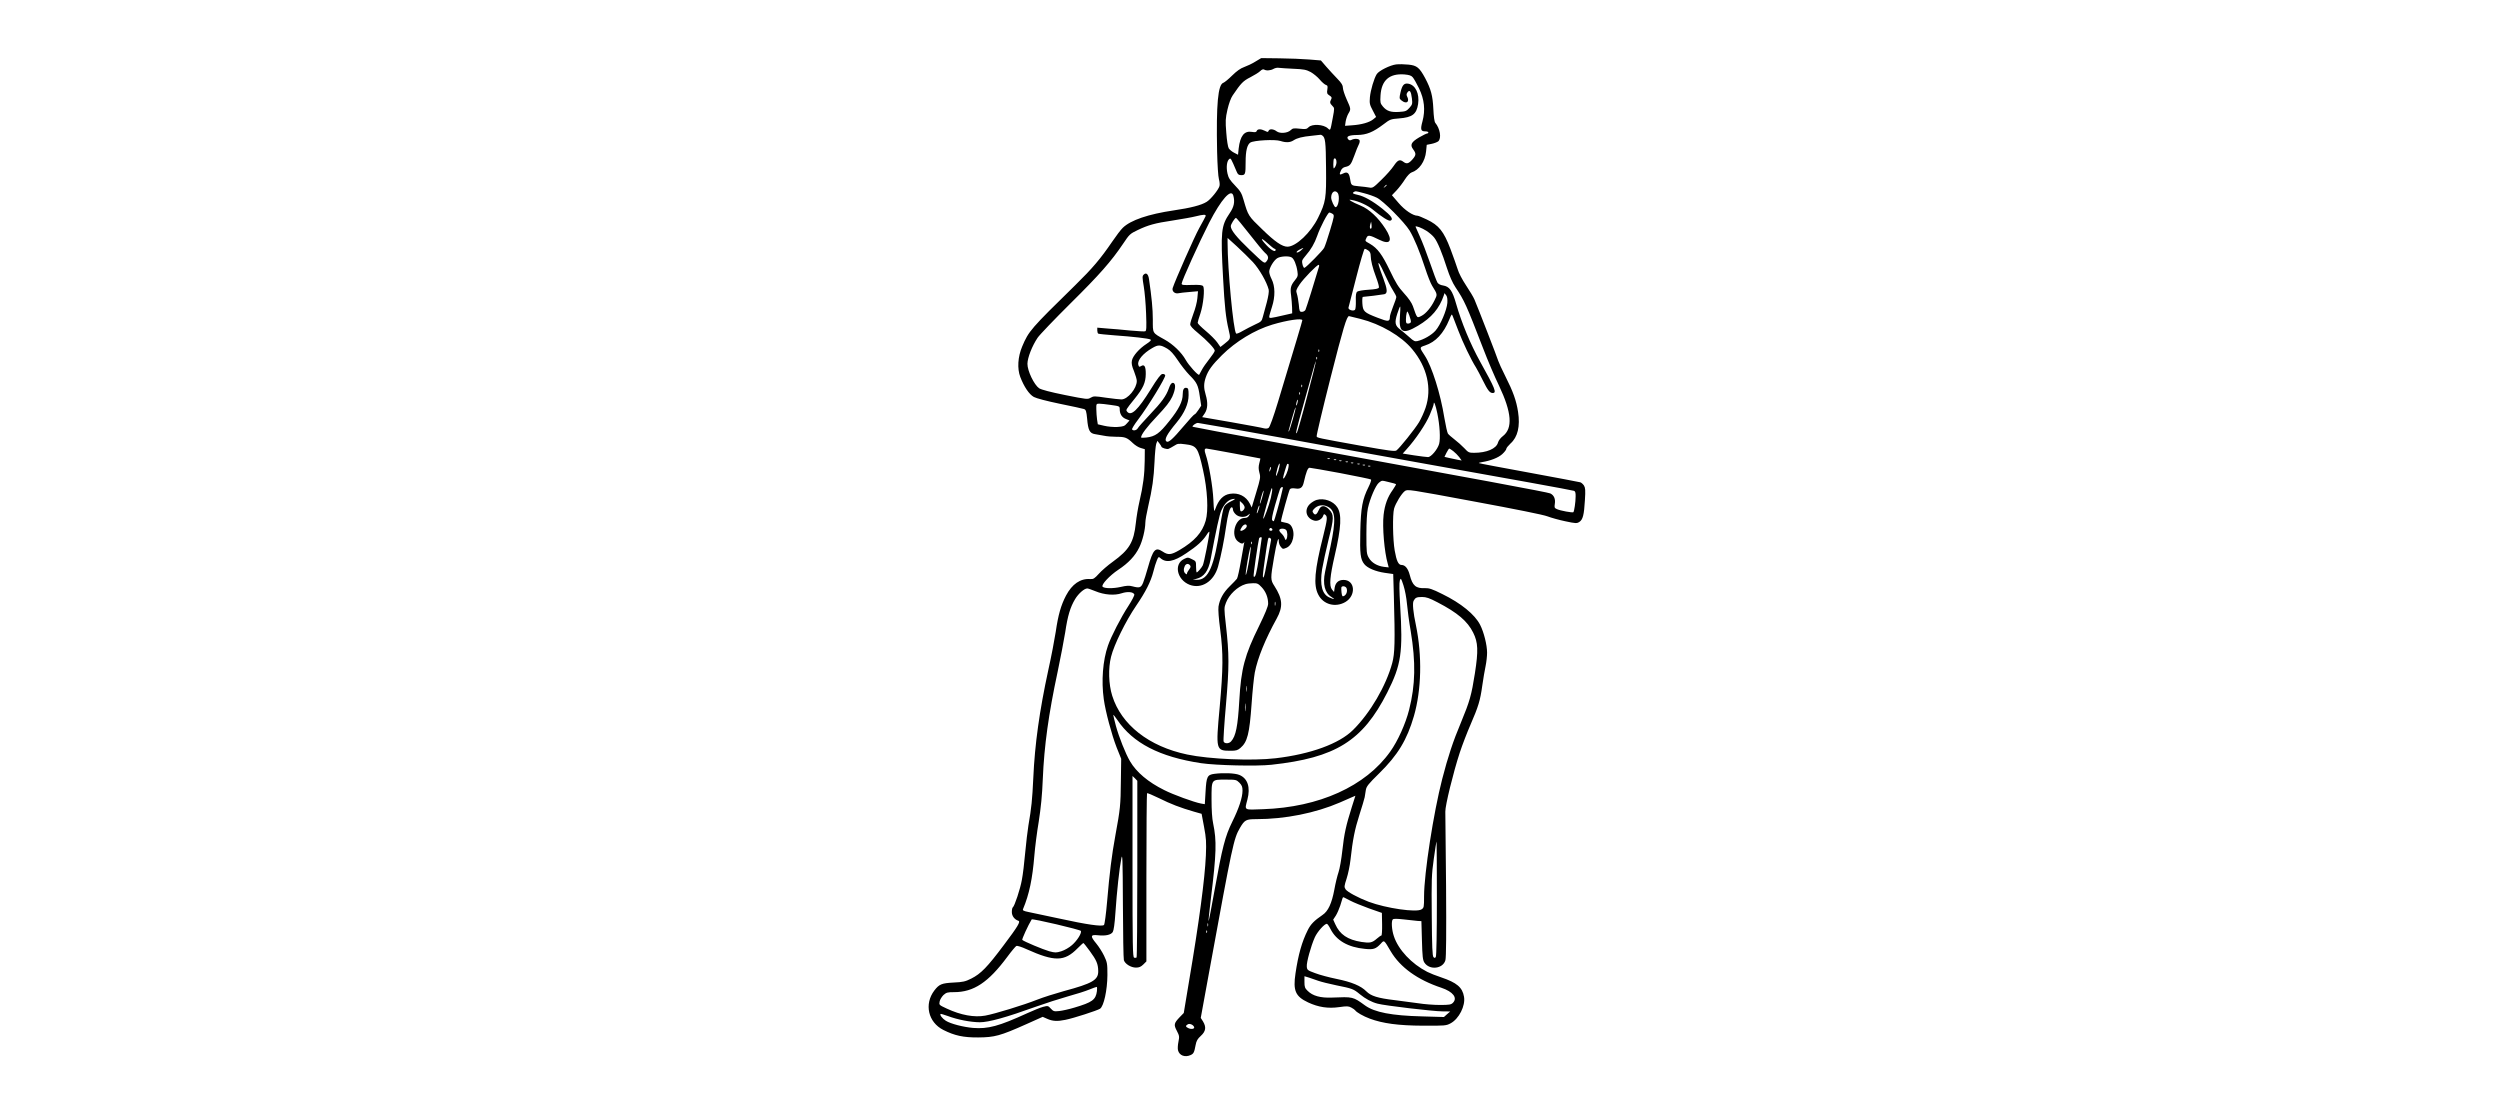 <?xml version="1.0" encoding="UTF-8" standalone="yes"?>
<svg version="1.0" xmlns="http://www.w3.org/2000/svg" width="100%" height="100mm" viewBox="0 0 864 1024" preserveAspectRatio="xMidYMid meet">
  <g transform="translate(0,1024) scale(0.1,-0.1)" fill="#000000" stroke="none">
    <path d="M4370 9663 c-30 -19 -77 -41 -105 -51 -34 -12 -68 -36 -112 -79 -34
-34 -71 -64 -82 -68 -51 -16 -68 -198 -59 -645 3 -125 10 -233 17 -258 7 -24
9 -53 5 -65 -10 -35 -83 -125 -120 -147 -49 -31 -150 -57 -308 -80 -237 -35
-403 -91 -477 -163 -19 -18 -63 -76 -98 -128 -112 -164 -185 -250 -347 -409
-419 -410 -436 -430 -497 -574 -41 -97 -48 -207 -18 -286 35 -91 83 -163 127
-187 24 -13 119 -38 244 -64 113 -23 215 -45 226 -49 18 -7 22 -20 29 -91 9
-108 24 -136 73 -144 20 -3 59 -10 85 -15 27 -6 80 -10 118 -10 79 0 98 -7
152 -59 21 -20 54 -41 75 -46 l37 -11 -1 -109 c-1 -125 -15 -236 -49 -380 -13
-55 -28 -146 -34 -202 -19 -180 -61 -251 -216 -363 -46 -33 -104 -83 -130
-112 -41 -45 -51 -52 -81 -50 -92 7 -170 -47 -227 -155 -47 -90 -73 -180 -96
-339 -11 -72 -42 -234 -70 -360 -82 -378 -126 -692 -140 -1006 -10 -210 -17
-280 -46 -448 -8 -47 -21 -161 -30 -255 -8 -93 -22 -207 -31 -253 -15 -86 -69
-248 -85 -258 -5 -3 -9 -23 -9 -44 0 -37 25 -70 62 -82 21 -7 -5 -52 -137
-227 -154 -206 -215 -269 -305 -314 -56 -28 -78 -33 -165 -37 -112 -6 -135
-15 -181 -75 -96 -127 -58 -297 85 -369 105 -53 187 -71 326 -70 154 1 206 15
450 124 l154 69 43 -19 c49 -22 94 -25 170 -9 76 15 298 87 324 104 35 23 68
173 69 315 0 108 -2 119 -31 180 -17 36 -50 87 -73 115 -58 70 -56 85 13 78
73 -8 123 3 141 30 9 15 18 75 25 182 13 193 37 416 55 505 11 57 13 6 15
-430 1 -272 5 -506 9 -520 10 -35 66 -70 113 -70 30 0 46 7 69 29 l29 29 0
785 c0 431 3 786 6 790 3 3 54 -18 113 -47 108 -54 199 -89 327 -126 l71 -20
23 -123 c20 -106 22 -141 17 -267 -10 -221 -63 -621 -158 -1180 l-49 -295 -39
-40 c-53 -56 -56 -70 -26 -127 24 -46 25 -54 15 -103 -6 -29 -8 -65 -4 -79 12
-49 65 -69 118 -45 28 13 34 24 47 94 7 39 18 58 49 86 47 43 52 82 20 135
l-21 33 81 443 c217 1186 227 1234 286 1336 44 75 57 82 153 82 270 0 554 57
783 156 46 20 97 42 114 50 l31 13 -34 -107 c-54 -172 -71 -248 -88 -404 -9
-82 -25 -174 -36 -205 -11 -32 -29 -105 -39 -162 -24 -129 -58 -204 -112 -239
-76 -52 -110 -86 -137 -141 -55 -109 -89 -230 -115 -406 -24 -161 -1 -215 118
-271 96 -45 187 -59 292 -44 70 10 86 10 112 -4 17 -9 34 -21 37 -26 11 -18
77 -56 137 -78 121 -45 267 -65 498 -66 206 -1 217 0 258 22 79 42 141 165
126 249 -15 88 -67 132 -215 182 -46 15 -104 38 -129 51 -147 75 -272 208
-313 335 -20 59 -25 141 -10 156 8 8 39 7 104 0 52 -6 110 -12 129 -14 l35 -2
5 -180 c4 -152 8 -185 23 -208 48 -74 175 -59 197 23 7 27 9 247 6 692 -3 359
-6 673 -7 698 -2 55 75 369 135 552 24 73 70 192 101 263 73 168 91 226 110
365 9 63 23 146 31 183 8 38 14 94 14 126 0 71 -30 192 -65 260 -49 97 -179
203 -355 289 -94 47 -123 56 -160 55 -87 -4 -118 22 -144 123 -16 61 -43 94
-77 94 -29 0 -47 37 -64 135 -18 102 -21 335 -6 392 14 50 70 142 101 165 25
18 33 17 650 -98 389 -72 648 -124 686 -139 34 -13 109 -34 167 -46 99 -21
107 -21 131 -6 33 22 44 65 52 204 6 94 4 116 -9 137 -9 13 -24 27 -34 30 -10
3 -227 44 -482 91 -255 47 -466 86 -468 89 -2 2 11 6 29 9 81 13 152 41 189
74 22 20 39 42 39 50 0 8 18 30 39 50 68 60 92 161 71 297 -16 104 -46 189
-118 331 -33 66 -63 131 -67 145 -7 26 -192 503 -223 575 -9 22 -45 82 -79
133 -35 53 -69 117 -78 150 -10 31 -40 117 -68 191 -63 165 -108 222 -222 276
-40 19 -78 35 -86 35 -43 0 -120 52 -178 120 l-62 72 44 46 c24 26 60 73 79
104 20 31 47 59 60 63 72 23 128 103 137 198 l6 61 45 9 c25 5 53 16 63 24 32
29 17 119 -28 173 -8 9 -15 60 -18 130 -6 124 -22 185 -77 289 -53 98 -77 118
-155 126 -37 4 -89 5 -116 2 -57 -7 -162 -59 -182 -91 -25 -39 -58 -150 -64
-216 -5 -59 -2 -70 27 -125 l31 -60 -28 -23 c-35 -28 -108 -49 -195 -55 l-68
-5 6 42 c4 22 15 55 25 72 25 41 25 44 -16 134 -19 43 -35 91 -35 108 0 23
-12 44 -52 85 -29 30 -76 81 -104 113 l-50 58 -110 9 c-60 5 -185 10 -279 11
l-170 2 -55 -33z m358 -67 c97 -4 119 -9 161 -31 26 -15 64 -46 84 -70 20 -24
46 -46 57 -50 17 -5 19 -12 14 -44 -5 -33 -3 -40 20 -55 22 -14 24 -20 16 -36
-14 -27 -13 -37 11 -61 21 -21 21 -21 4 -112 -24 -127 -21 -121 -46 -99 -40
38 -147 44 -180 11 -19 -19 -28 -20 -84 -14 -55 6 -66 4 -83 -13 -29 -29 -101
-35 -132 -12 -30 23 -68 26 -76 5 -5 -13 -9 -13 -34 0 -38 19 -69 19 -77 -1
-4 -12 -14 -14 -45 -9 -71 12 -110 -36 -124 -155 l-6 -59 -37 19 c-20 10 -42
29 -50 41 -8 13 -18 76 -23 146 -9 112 -8 132 11 217 13 56 32 109 49 133 78
115 97 135 166 170 37 19 79 45 91 57 15 15 28 20 37 15 20 -13 60 -10 88 6
14 8 36 13 50 10 14 -2 76 -6 138 -9z m1116 -80 c10 -11 37 -59 59 -104 50
-104 60 -203 32 -308 -21 -76 -16 -94 25 -94 16 0 30 -4 30 -10 0 -5 -5 -10
-12 -10 -6 0 -40 -17 -75 -37 -74 -44 -87 -70 -54 -113 28 -39 27 -53 -10 -95
-34 -38 -53 -43 -83 -20 -34 26 -53 17 -90 -38 -19 -29 -71 -88 -116 -131 -74
-73 -82 -78 -113 -72 -17 3 -62 9 -99 12 -72 7 -71 6 -82 75 -9 52 -27 64 -65
44 -33 -17 -38 -10 -19 30 6 14 22 28 37 31 47 10 56 20 87 105 16 46 36 94
43 107 7 13 10 30 7 38 -6 16 -49 19 -76 4 -13 -7 -21 -5 -31 6 -21 26 5 39
85 40 87 1 148 26 246 100 61 47 68 49 145 55 125 10 164 39 179 135 14 96
-24 177 -90 190 -41 8 -59 -12 -75 -82 -12 -55 -12 -57 10 -75 47 -38 79 -12
51 40 -6 13 -5 24 5 37 20 27 33 9 41 -57 6 -52 4 -58 -23 -89 -28 -31 -37
-34 -97 -38 -78 -5 -116 8 -152 51 -24 29 -26 37 -22 103 9 143 83 207 223
197 45 -4 65 -10 79 -27z m-848 -544 c29 -19 34 -57 36 -303 3 -289 -2 -320
-74 -467 -68 -140 -207 -271 -287 -272 -49 0 -116 45 -236 162 -131 126 -132
127 -175 276 -18 63 -29 82 -80 135 -48 50 -62 71 -71 113 -13 58 -6 116 16
134 15 13 16 10 70 -117 11 -27 20 -33 44 -33 37 0 40 10 40 122 0 104 14 163
44 183 33 21 231 32 282 15 52 -17 91 -15 123 6 34 22 80 34 172 43 41 5 77 9
80 9 3 1 10 -2 16 -6z m134 -251 c0 -15 -7 -36 -15 -47 -13 -18 -14 -16 -15
27 0 25 3 49 6 52 12 12 24 -4 24 -32z m470 -215 c0 -2 -8 -10 -17 -17 -16
-13 -17 -12 -4 4 13 16 21 21 21 13z m-460 -71 c24 -29 9 -135 -19 -135 -12 0
-41 64 -41 90 0 50 34 76 60 45z m247 -4 c40 -10 94 -29 120 -42 59 -28 259
-229 308 -309 42 -70 94 -194 145 -351 22 -68 51 -142 65 -164 52 -84 51 -81
22 -139 -31 -64 -79 -121 -118 -142 -47 -24 -42 -30 -84 90 -11 31 -41 74 -83
120 -53 58 -77 97 -132 212 -72 150 -115 209 -187 251 -49 28 -47 24 -32 57
13 28 31 25 117 -18 107 -54 133 -10 60 102 -68 105 -151 183 -233 217 -39 16
-79 35 -90 43 -19 13 -18 14 10 9 62 -11 147 -50 193 -88 85 -70 151 -112 167
-105 31 12 9 44 -75 111 -89 71 -172 118 -230 130 -46 10 -55 16 -39 26 18 11
12 12 96 -10z m-1223 -23 c16 -60 6 -105 -34 -164 -81 -119 -86 -172 -62 -609
14 -263 26 -373 52 -482 20 -86 21 -85 -40 -133 l-37 -29 -30 43 c-17 24 -65
72 -107 107 -42 35 -76 69 -76 76 0 7 11 47 26 89 27 83 42 229 25 254 -8 11
-30 14 -105 12 -80 -3 -96 -1 -96 12 0 24 164 387 258 571 113 219 206 324
226 253z m930 -171 c17 -12 15 -21 -24 -152 -23 -77 -48 -152 -56 -166 -13
-26 -166 -181 -184 -187 -11 -4 -26 45 -21 68 2 8 18 31 36 51 43 48 81 113
104 180 28 82 100 219 114 219 7 0 21 -6 31 -13z m-1190 -22 c-3 -8 -30 -58
-60 -112 -45 -81 -225 -489 -248 -560 -9 -30 20 -56 53 -49 14 3 62 9 105 12
l79 7 -6 -66 c-3 -36 -20 -101 -37 -144 -16 -43 -30 -88 -30 -100 0 -15 23
-40 73 -81 85 -70 157 -146 157 -166 0 -8 -23 -43 -51 -78 -28 -35 -60 -81
-71 -103 -11 -22 -22 -42 -24 -44 -9 -10 -97 87 -126 139 -39 70 -118 146
-197 190 -118 66 -111 55 -111 188 0 101 -11 209 -36 380 -7 47 -27 63 -50 40
-13 -13 -13 -26 1 -109 9 -52 19 -166 22 -255 5 -132 3 -162 -8 -166 -8 -3
-70 1 -139 7 -69 7 -167 16 -217 19 l-93 8 0 -26 c0 -13 4 -27 9 -30 5 -3 73
-10 152 -16 172 -12 319 -29 337 -39 10 -6 -2 -18 -37 -41 -67 -43 -129 -113
-137 -157 -5 -26 0 -52 20 -99 14 -36 26 -76 26 -91 0 -70 -85 -173 -144 -173
-16 0 -81 7 -144 16 -108 16 -116 16 -144 0 -28 -17 -35 -16 -240 25 -139 28
-221 50 -242 63 -47 32 -111 164 -110 230 1 58 44 167 95 243 17 26 157 172
309 323 269 266 381 393 492 558 59 88 64 93 137 128 96 46 162 65 326 89 88
14 185 31 215 39 76 19 101 20 94 1z m411 -167 c65 -84 131 -163 146 -176 33
-27 37 -51 12 -81 -18 -21 -19 -21 -156 110 -124 119 -177 184 -177 221 0 18
38 78 49 78 4 0 61 -69 126 -152z m1141 54 c-12 -12 -18 8 -10 35 l8 28 4 -28
c2 -16 1 -31 -2 -35z m517 -24 c26 -17 59 -45 72 -63 31 -39 74 -143 120 -288
24 -73 51 -135 79 -177 84 -126 100 -161 258 -570 43 -113 110 -270 149 -350
120 -253 132 -401 35 -475 -21 -16 -39 -41 -44 -59 -15 -57 -106 -96 -224 -96
-48 0 -54 3 -92 44 -23 24 -63 60 -91 81 -27 21 -55 45 -62 55 -6 9 -21 75
-33 146 -36 227 -117 482 -183 583 -52 79 -52 78 2 96 99 32 174 113 227 243
22 53 23 55 32 32 6 -14 29 -74 52 -135 42 -111 120 -274 166 -346 13 -22 42
-76 64 -121 46 -93 65 -118 92 -118 40 0 25 38 -118 295 -90 162 -174 365
-224 540 -36 126 -62 162 -123 172 -23 3 -44 14 -52 27 -7 11 -39 94 -69 183
-31 90 -74 202 -96 249 -22 48 -40 89 -40 91 0 12 59 -11 103 -39z m-1626
-292 c61 -66 130 -187 148 -258 4 -16 -3 -63 -18 -120 -14 -51 -31 -112 -37
-136 -10 -40 -16 -45 -73 -71 -34 -16 -86 -43 -116 -60 -30 -18 -57 -29 -61
-24 -26 28 -80 603 -80 852 l0 43 86 -78 c48 -44 115 -110 151 -148z m204 124
c5 0 9 -4 9 -10 0 -24 -38 -6 -82 40 -66 69 -61 84 8 21 30 -28 60 -51 65 -51z
m246 -15 c-16 -14 -33 -22 -39 -19 -6 4 4 15 23 25 46 24 49 23 16 -6z m631
-1 c15 -10 22 -26 22 -47 1 -48 17 -113 51 -204 17 -45 29 -88 26 -96 -4 -10
-32 -16 -97 -20 -50 -3 -98 -11 -106 -18 -11 -9 -15 -31 -13 -86 1 -41 -2 -78
-8 -84 -16 -16 -65 0 -61 20 3 9 35 136 73 284 38 149 73 267 79 267 7 0 22
-7 34 -16z m-719 -64 c22 -11 46 -68 55 -131 6 -41 4 -49 -24 -84 -39 -48 -45
-73 -35 -143 4 -32 8 -82 9 -112 l1 -54 -75 -17 c-133 -31 -140 -31 -140 -15
0 9 12 50 26 93 31 96 30 193 -4 260 -12 23 -22 54 -22 69 0 37 45 110 78 128
31 17 105 21 131 6z m877 -168 c21 -48 53 -110 71 -138 18 -28 33 -57 33 -65
0 -8 -13 -48 -30 -89 -16 -41 -30 -84 -30 -95 -1 -49 -13 -50 -116 -10 -127
49 -137 59 -142 135 -2 33 0 60 5 60 17 0 178 20 201 25 32 8 29 45 -11 152
-19 48 -37 102 -41 118 -6 27 -5 28 8 12 7 -10 31 -57 52 -105z m-620 81 c-36
-124 -120 -392 -127 -405 -6 -10 -20 -18 -33 -18 -21 0 -24 5 -29 68 -4 38
-12 83 -18 101 -10 29 -8 37 25 87 37 55 162 184 179 184 4 0 6 -8 3 -17z
m1202 -339 c-6 -69 -64 -207 -111 -260 -36 -41 -110 -84 -170 -98 -23 -5 -35
0 -75 37 -26 23 -64 55 -84 70 -50 37 -56 65 -29 149 12 37 24 68 27 68 3 0 2
-40 -2 -90 -12 -155 26 -175 168 -91 128 76 201 162 243 286 l6 20 16 -20 c10
-14 13 -36 11 -71z m-342 -181 c-3 -7 -15 -13 -26 -13 -17 0 -20 6 -20 38 0
20 3 48 7 61 5 22 8 19 25 -24 10 -27 17 -54 14 -62z m-473 31 c191 -48 384
-161 486 -284 140 -168 186 -368 125 -548 -14 -42 -42 -103 -61 -135 -39 -65
-183 -244 -212 -265 -15 -10 -70 -3 -327 43 -416 75 -415 75 -420 89 -3 7 56
256 131 552 118 465 151 574 172 574 3 0 50 -12 106 -26z m-543 -13 c0 -8 -63
-218 -228 -765 -42 -139 -77 -235 -87 -242 -10 -8 -26 -9 -43 -5 -15 5 -151
30 -303 57 l-277 48 24 35 c28 42 31 101 9 175 -19 63 -19 104 1 163 23 66 59
115 151 207 130 129 306 236 471 286 140 42 282 63 282 41z m-1264 -266 c29
-17 59 -50 97 -107 30 -46 79 -108 109 -139 71 -71 83 -95 98 -201 l13 -87
-27 -41 c-14 -22 -30 -40 -35 -40 -5 0 -52 -51 -105 -114 -96 -114 -138 -152
-156 -141 -27 16 0 67 94 180 73 89 111 175 111 255 0 55 -3 65 -19 68 -24 5
-36 -14 -36 -60 0 -67 -36 -139 -125 -250 -93 -117 -131 -145 -216 -155 -27
-3 -49 -3 -49 1 0 26 54 98 150 199 82 87 120 135 142 182 33 73 36 130 5 130
-13 0 -24 -15 -37 -52 -25 -71 -67 -129 -181 -249 -54 -57 -103 -112 -109
-123 -11 -21 -44 -28 -54 -12 -4 5 22 47 57 93 95 125 260 396 253 414 -3 9
-15 14 -27 12 -15 -2 -47 -44 -108 -143 -121 -195 -184 -255 -221 -210 -14 17
-14 17 68 119 82 101 105 153 106 233 1 72 -13 95 -44 75 -17 -10 -20 -9 -26
13 -10 41 44 106 131 156 56 33 76 32 141 -6z m1421 -27 c-3 -8 -6 -5 -6 6 -1
11 2 17 5 13 3 -3 4 -12 1 -19z m-20 -70 c-3 -8 -6 -5 -6 6 -1 11 2 17 5 13 3
-3 4 -12 1 -19z m-93 -354 c-47 -181 -91 -333 -96 -339 -14 -14 -5 28 63 269
33 116 71 254 86 308 14 54 28 97 30 95 2 -3 -35 -152 -83 -333z m-47 94 c-3
-8 -6 -5 -6 6 -1 11 2 17 5 13 3 -3 4 -12 1 -19z m-20 -70 c-3 -8 -6 -5 -6 6
-1 11 2 17 5 13 3 -3 4 -12 1 -19z m-23 -82 c-3 -15 -8 -25 -11 -23 -2 3 -1
17 3 31 3 15 8 25 11 23 2 -3 1 -17 -3 -31z m1310 -97 c23 -111 30 -237 17
-285 -14 -51 -75 -124 -104 -124 -12 0 -70 7 -129 16 l-108 17 35 39 c86 94
183 239 218 323 21 48 37 94 37 103 1 34 18 -11 34 -89z m-3056 79 c80 -11 82
-12 82 -39 0 -45 20 -77 57 -92 l35 -14 -25 -28 c-21 -25 -33 -29 -88 -33 -35
-2 -91 3 -124 11 l-60 14 -7 44 c-3 24 -7 68 -7 97 -1 50 0 52 27 52 15 0 64
-5 110 -12z m1702 -137 c-16 -57 -32 -106 -36 -110 -4 -3 -5 1 -2 9 3 8 18 62
33 119 16 57 30 100 32 95 2 -5 -10 -56 -27 -113z m-76 -175 c435 -80 996
-181 1246 -226 814 -145 1449 -260 1464 -266 12 -4 16 -19 15 -53 0 -52 -13
-138 -21 -147 -8 -7 -123 14 -155 29 -22 10 -24 15 -19 48 8 47 -8 83 -43 99
-24 11 -638 125 -2580 480 -421 77 -766 142 -768 144 -8 8 30 36 49 36 11 0
376 -65 812 -144z m-1154 -77 c0 -12 50 -28 67 -22 10 4 34 17 53 29 32 21 41
22 103 14 109 -13 120 -30 167 -240 42 -186 52 -383 25 -476 -32 -111 -105
-192 -246 -275 -79 -46 -106 -48 -158 -13 -67 44 -89 19 -137 -151 -15 -55
-36 -119 -45 -142 -20 -47 -33 -51 -101 -33 -28 8 -54 7 -109 -6 -71 -16 -152
-15 -169 2 -17 17 67 106 147 159 94 62 158 130 196 209 31 62 56 167 57 231
0 22 12 90 26 150 40 172 53 269 60 420 3 77 11 153 16 169 l11 28 18 -23 c10
-13 19 -27 19 -30z m679 -65 c135 -25 247 -46 248 -47 1 -1 -4 -21 -10 -45 -8
-32 -8 -53 1 -88 12 -43 10 -54 -30 -186 l-42 -140 -17 35 c-37 72 -107 106
-187 93 -63 -10 -107 -56 -137 -143 -11 -32 -13 -24 -18 89 -5 118 -42 334
-72 422 -14 40 -12 56 7 56 6 0 121 -21 257 -46z m2054 22 c18 -14 43 -39 56
-56 l23 -32 -33 6 c-19 4 -55 12 -81 17 l-47 11 19 39 c11 21 23 39 26 39 3 0
20 -11 37 -24z m-1156 -72 c-3 -3 -12 -4 -19 -1 -8 3 -5 6 6 6 11 1 17 -2 13
-5z m60 -10 c-3 -3 -12 -4 -19 -1 -8 3 -5 6 6 6 11 1 17 -2 13 -5z m50 -10
c-3 -3 -12 -4 -19 -1 -8 3 -5 6 6 6 11 1 17 -2 13 -5z m60 -10 c-3 -3 -12 -4
-19 -1 -8 3 -5 6 6 6 11 1 17 -2 13 -5z m-652 -85 c-24 -71 -30 -54 -9 23 10
34 20 55 22 45 2 -9 -4 -40 -13 -68z m702 75 c-3 -3 -12 -4 -19 -1 -8 3 -5 6
6 6 11 1 17 -2 13 -5z m-613 -67 c-14 -47 -44 -96 -44 -71 0 12 30 115 37 127
2 4 8 5 13 2 5 -3 2 -29 -6 -58z m673 57 c-3 -3 -12 -4 -19 -1 -8 3 -5 6 6 6
11 1 17 -2 13 -5z m50 -10 c-3 -3 -12 -4 -19 -1 -8 3 -5 6 6 6 11 1 17 -2 13
-5z m50 -10 c-3 -3 -12 -4 -19 -1 -8 3 -5 6 6 6 11 1 17 -2 13 -5z m-936 -35
c-5 -13 -10 -19 -10 -12 -1 15 10 45 15 40 3 -2 0 -15 -5 -28z m659 -30 c151
-29 279 -55 283 -59 5 -4 -6 -36 -23 -70 -57 -114 -72 -192 -77 -415 -5 -211
1 -262 37 -307 29 -37 104 -69 193 -82 l78 -11 6 -205 c12 -433 9 -537 -15
-628 -58 -214 -206 -468 -367 -627 -129 -129 -399 -227 -725 -265 -219 -26
-621 -9 -828 35 -358 75 -617 278 -702 550 -34 108 -38 258 -11 365 28 113
138 336 235 478 90 132 137 225 161 319 9 38 24 85 33 106 14 34 17 36 32 22
54 -49 126 -35 244 45 101 67 152 114 188 169 15 25 28 38 28 29 0 -33 -51
-291 -62 -312 -12 -24 -49 -66 -57 -66 -3 0 -6 24 -6 52 0 52 -1 54 -39 72
-36 18 -40 18 -73 2 -99 -47 -67 -196 52 -242 112 -42 227 32 266 171 27 96
58 252 74 367 18 126 36 188 54 188 6 0 11 -9 11 -20 0 -12 11 -32 25 -45 29
-30 89 -34 118 -7 19 16 20 16 8 -5 -8 -16 -21 -23 -42 -23 -86 0 -133 -164
-62 -220 29 -23 49 -26 57 -7 3 6 4 3 1 -8 -2 -11 -16 -87 -30 -169 -14 -82
-31 -157 -37 -165 -7 -9 -37 -41 -68 -71 -61 -60 -94 -121 -105 -190 -4 -27 2
-112 16 -215 29 -227 28 -361 -5 -729 -37 -401 -36 -406 104 -406 48 0 64 4
90 26 66 56 85 132 105 413 8 119 22 251 30 294 27 137 98 311 205 505 61 111
56 184 -21 304 -38 58 -38 70 -4 268 24 143 45 212 45 148 0 -14 8 -36 19 -49
17 -21 20 -22 51 -9 64 26 89 140 46 205 -11 17 -29 27 -56 31 -22 4 -40 9
-40 12 0 20 75 290 83 300 8 10 23 12 52 8 47 -8 68 8 79 59 22 96 37 135 54
135 9 0 141 -23 292 -51z m453 -84 c33 -7 61 -16 64 -18 2 -3 -11 -27 -30 -54
-49 -67 -75 -140 -86 -234 -13 -113 7 -348 39 -458 l9 -34 -44 5 c-64 8 -116
39 -142 84 -21 36 -23 51 -23 219 0 117 5 203 14 246 20 92 73 215 103 239 30
23 23 23 96 5z m-997 -62 c-3 -10 -10 -40 -16 -68 -13 -60 -61 -228 -66 -234
-3 -3 -9 0 -15 6 -8 8 -1 47 25 140 20 70 41 138 46 151 11 26 34 30 26 5z
m-111 -86 c-18 -75 -65 -201 -71 -194 -3 2 12 60 31 128 50 173 48 166 53 151
2 -7 -4 -45 -13 -85z m-81 4 c-9 -34 -19 -60 -21 -58 -2 3 4 32 13 66 10 33
19 59 21 57 3 -2 -3 -32 -13 -65z m-291 -35 c-32 -15 -57 -35 -66 -53 -8 -15
-24 -95 -36 -178 -55 -380 -110 -507 -218 -504 l-38 1 32 8 c72 17 113 73 134
181 52 279 83 419 100 458 32 72 73 109 124 110 11 1 -3 -10 -32 -23z m127
-57 c0 -20 -27 -45 -38 -35 -4 4 -7 27 -7 51 l0 44 23 -21 c12 -12 22 -29 22
-39z m130 -24 c-16 -47 -23 -40 -8 8 6 20 13 35 16 33 2 -3 -1 -21 -8 -41z
m-110 -152 c0 -10 -14 -26 -30 -35 -34 -19 -40 -7 -14 30 18 26 44 29 44 5z
m240 -34 c0 -5 -7 -9 -15 -9 -15 0 -20 12 -9 23 8 8 24 -1 24 -14z m128 -1
c14 -14 16 -67 3 -87 -7 -11 -10 -9 -16 9 -4 13 -18 33 -32 46 -14 13 -22 28
-18 33 8 15 48 14 63 -1z m-228 -75 c0 -5 -11 -84 -25 -178 -24 -157 -35 -198
-51 -183 -5 5 41 321 51 356 5 13 25 17 25 5z m86 -27 c-2 -11 -17 -91 -32
-176 -15 -85 -31 -159 -36 -164 -12 -15 -10 19 12 171 30 207 29 203 46 196
10 -4 14 -13 10 -27z m-179 -28 c-3 -8 -6 -5 -6 6 -1 11 2 17 5 13 3 -3 4 -12
1 -19z m-26 -163 c-20 -117 -40 -176 -27 -80 14 100 40 230 43 214 2 -9 -5
-69 -16 -134z m-552 -39 c8 -10 6 -19 -9 -39 -11 -14 -20 -31 -20 -37 0 -10
-3 -10 -15 0 -17 14 -19 43 -5 71 12 22 33 25 49 5z m2031 -361 c5 -55 20
-170 35 -255 48 -291 44 -504 -15 -736 -33 -131 -106 -293 -177 -392 -231
-325 -666 -521 -1190 -539 -186 -7 -174 -14 -147 91 30 115 2 198 -76 230 -42
17 -150 21 -234 10 -66 -9 -74 -26 -82 -167 l-7 -117 -36 6 c-64 12 -260 83
-344 126 -150 74 -261 168 -320 269 -42 71 -104 228 -132 330 -14 52 -25 98
-25 104 0 5 17 -15 37 -45 146 -218 396 -347 784 -406 140 -21 524 -30 659
-15 602 65 855 223 1085 676 132 261 148 375 121 820 -8 129 -9 210 -3 229 9
27 11 25 34 -45 14 -43 28 -117 33 -174z m-1361 157 c39 -41 61 -97 61 -155 0
-24 -27 -90 -85 -209 -135 -273 -168 -398 -185 -696 -14 -242 -32 -335 -77
-384 -20 -23 -62 -23 -70 -1 -4 9 6 164 22 344 31 360 31 471 -1 751 -17 150
-17 158 1 204 29 76 108 152 183 174 15 5 47 9 71 9 39 1 49 -4 80 -37z
m-1556 -38 c82 -34 178 -42 246 -19 55 18 108 13 118 -11 3 -8 -22 -56 -55
-107 -70 -107 -164 -290 -192 -373 -48 -137 -63 -331 -39 -501 16 -116 73
-329 120 -451 l43 -107 -3 -210 c-2 -223 -6 -261 -51 -505 -35 -191 -55 -353
-78 -623 -10 -117 -23 -212 -29 -218 -17 -17 -159 3 -423 61 -124 27 -251 54
-283 60 -49 10 -57 15 -52 28 58 138 88 283 106 501 6 75 24 218 41 318 20
130 32 246 38 400 13 309 54 607 139 1003 27 129 59 296 71 370 23 155 47 234
93 311 31 51 85 99 114 99 7 0 41 -12 76 -26z m3201 -103 c191 -99 283 -178
336 -285 46 -92 49 -169 16 -381 -32 -204 -48 -261 -130 -459 -75 -178 -122
-321 -176 -530 -81 -313 -170 -886 -170 -1098 0 -103 -1 -108 -24 -123 -47
-31 -330 10 -494 71 -100 38 -200 92 -217 117 -14 22 -13 30 10 101 14 43 30
121 36 174 21 191 40 285 83 420 24 75 47 151 50 167 2 17 8 48 11 69 6 33 24
56 125 155 174 171 260 312 325 536 71 246 78 564 19 850 -26 121 -34 207 -22
229 16 30 28 36 80 36 38 0 68 -10 142 -49z m-1517 -28 c-3 -10 -5 -4 -5 12 0
17 2 24 5 18 2 -7 2 -21 0 -30z m-270 -805 c-2 -13 -4 -3 -4 22 0 25 2 35 4
23 2 -13 2 -33 0 -45z m-10 -180 c-2 -18 -4 -6 -4 27 0 33 2 48 4 33 2 -15 2
-42 0 -60z m-1012 -1482 c0 -454 -3 -828 -7 -831 -4 -4 -14 -5 -23 -2 -13 6
-15 99 -15 854 l0 847 23 -22 22 -23 0 -823z m956 805 c23 -24 29 -38 29 -74
0 -64 -33 -165 -96 -292 -67 -136 -93 -238 -165 -637 -29 -164 -55 -296 -57
-294 -2 2 8 98 22 213 52 425 55 540 21 703 -10 45 -15 127 -15 222 0 193 -4
188 132 188 97 0 100 -1 129 -29z m1849 -1083 c0 -317 -4 -539 -10 -548 -7
-12 -12 -12 -22 -2 -10 10 -14 98 -16 385 -3 341 -2 386 19 535 12 89 24 162
26 162 1 0 3 -240 3 -532z m-810 -22 c30 -16 109 -48 175 -72 l120 -42 2 -106
c1 -60 -2 -106 -7 -106 -5 0 -24 -13 -42 -29 -45 -39 -65 -43 -144 -31 -131
21 -203 70 -246 167 l-19 42 25 38 c13 21 31 63 41 93 9 30 18 61 21 68 2 8 7
12 12 10 4 -2 32 -16 62 -32z m-2523 -283 c8 -22 -36 -91 -83 -132 -27 -24
-69 -48 -100 -58 -50 -15 -57 -15 -114 0 -57 16 -236 91 -252 106 -6 5 55 138
88 192 6 10 457 -96 461 -108z m1190 45 c-3 -7 -5 -2 -5 12 0 14 2 19 5 13 2
-7 2 -19 0 -25z m1147 -27 c55 -108 164 -171 323 -186 79 -8 101 -1 147 48 33
36 29 40 94 -71 89 -150 251 -267 474 -341 110 -37 154 -95 108 -141 -17 -17
-33 -20 -122 -20 -57 0 -148 7 -203 16 -55 8 -154 21 -219 29 -161 19 -223 39
-266 82 -51 52 -138 88 -280 117 -69 14 -159 38 -200 54 -71 26 -75 29 -78 61
-4 38 38 191 75 274 24 53 90 127 113 127 5 0 21 -22 34 -49z m-1157 -33 c-3
-8 -6 -5 -6 6 -1 11 2 17 5 13 3 -3 4 -12 1 -19z m-1097 -173 c63 -86 78 -121
79 -187 2 -84 -53 -116 -321 -188 -83 -23 -196 -59 -252 -81 -120 -48 -396
-133 -486 -149 -101 -18 -226 4 -359 66 -73 34 -73 34 -67 66 3 18 20 45 36
61 27 24 38 27 99 27 184 0 321 91 499 331 39 53 78 99 85 102 8 3 50 -10 93
-30 265 -119 356 -118 479 7 27 27 52 50 55 50 3 0 30 -34 60 -75z m2140 -279
c25 -9 100 -28 168 -42 151 -30 162 -35 220 -83 54 -44 109 -74 167 -89 64
-18 523 -72 605 -72 l75 -1 -30 -26 -29 -26 -206 6 c-283 7 -443 38 -532 102
-115 83 -111 82 -313 74 -106 -4 -178 16 -225 63 -26 25 -30 37 -30 83 l0 54
43 -13 c23 -8 62 -21 87 -30z m-2073 -96 c-11 -82 -43 -105 -212 -155 -49 -15
-113 -29 -142 -32 -47 -5 -54 -3 -78 23 -25 27 -27 28 -73 16 -26 -7 -92 -34
-147 -59 -267 -122 -367 -149 -508 -138 -91 8 -209 38 -255 67 -31 19 -59 55
-49 64 2 2 33 -7 69 -20 91 -34 210 -57 298 -58 84 0 246 45 529 147 84 30
217 73 295 95 77 21 168 50 201 64 33 13 64 25 69 25 5 1 6 -17 3 -39z m910
-337 c6 -17 -25 -23 -52 -11 -29 13 -31 23 -7 37 18 10 52 -5 59 -26z"/>
    <path d="M4944 5559 c-18 -5 -46 -22 -63 -38 -57 -54 -35 -137 42 -156 32 -8
72 14 82 45 5 17 10 19 21 9 21 -17 18 -43 -20 -196 -82 -325 -93 -461 -47
-550 47 -94 161 -124 254 -70 103 61 91 207 -17 207 -47 0 -75 -25 -83 -72
l-6 -41 -20 24 c-26 33 -19 121 26 316 62 266 68 389 23 455 -38 57 -123 87
-192 67z m106 -64 c71 -37 76 -122 24 -370 -20 -93 -42 -201 -51 -240 -24
-114 -3 -197 60 -235 37 -23 30 -26 -16 -6 -72 29 -95 117 -72 265 9 53 36
179 61 280 51 203 51 231 5 280 -41 43 -77 42 -96 -3 -19 -44 -35 -54 -51 -31
-12 16 -11 21 4 38 34 38 85 46 132 22z m175 -765 c9 -27 -2 -58 -24 -70 -16
-8 -19 -4 -24 32 -3 23 -3 46 -1 50 10 16 43 8 49 -12z"/>
  </g>
</svg>